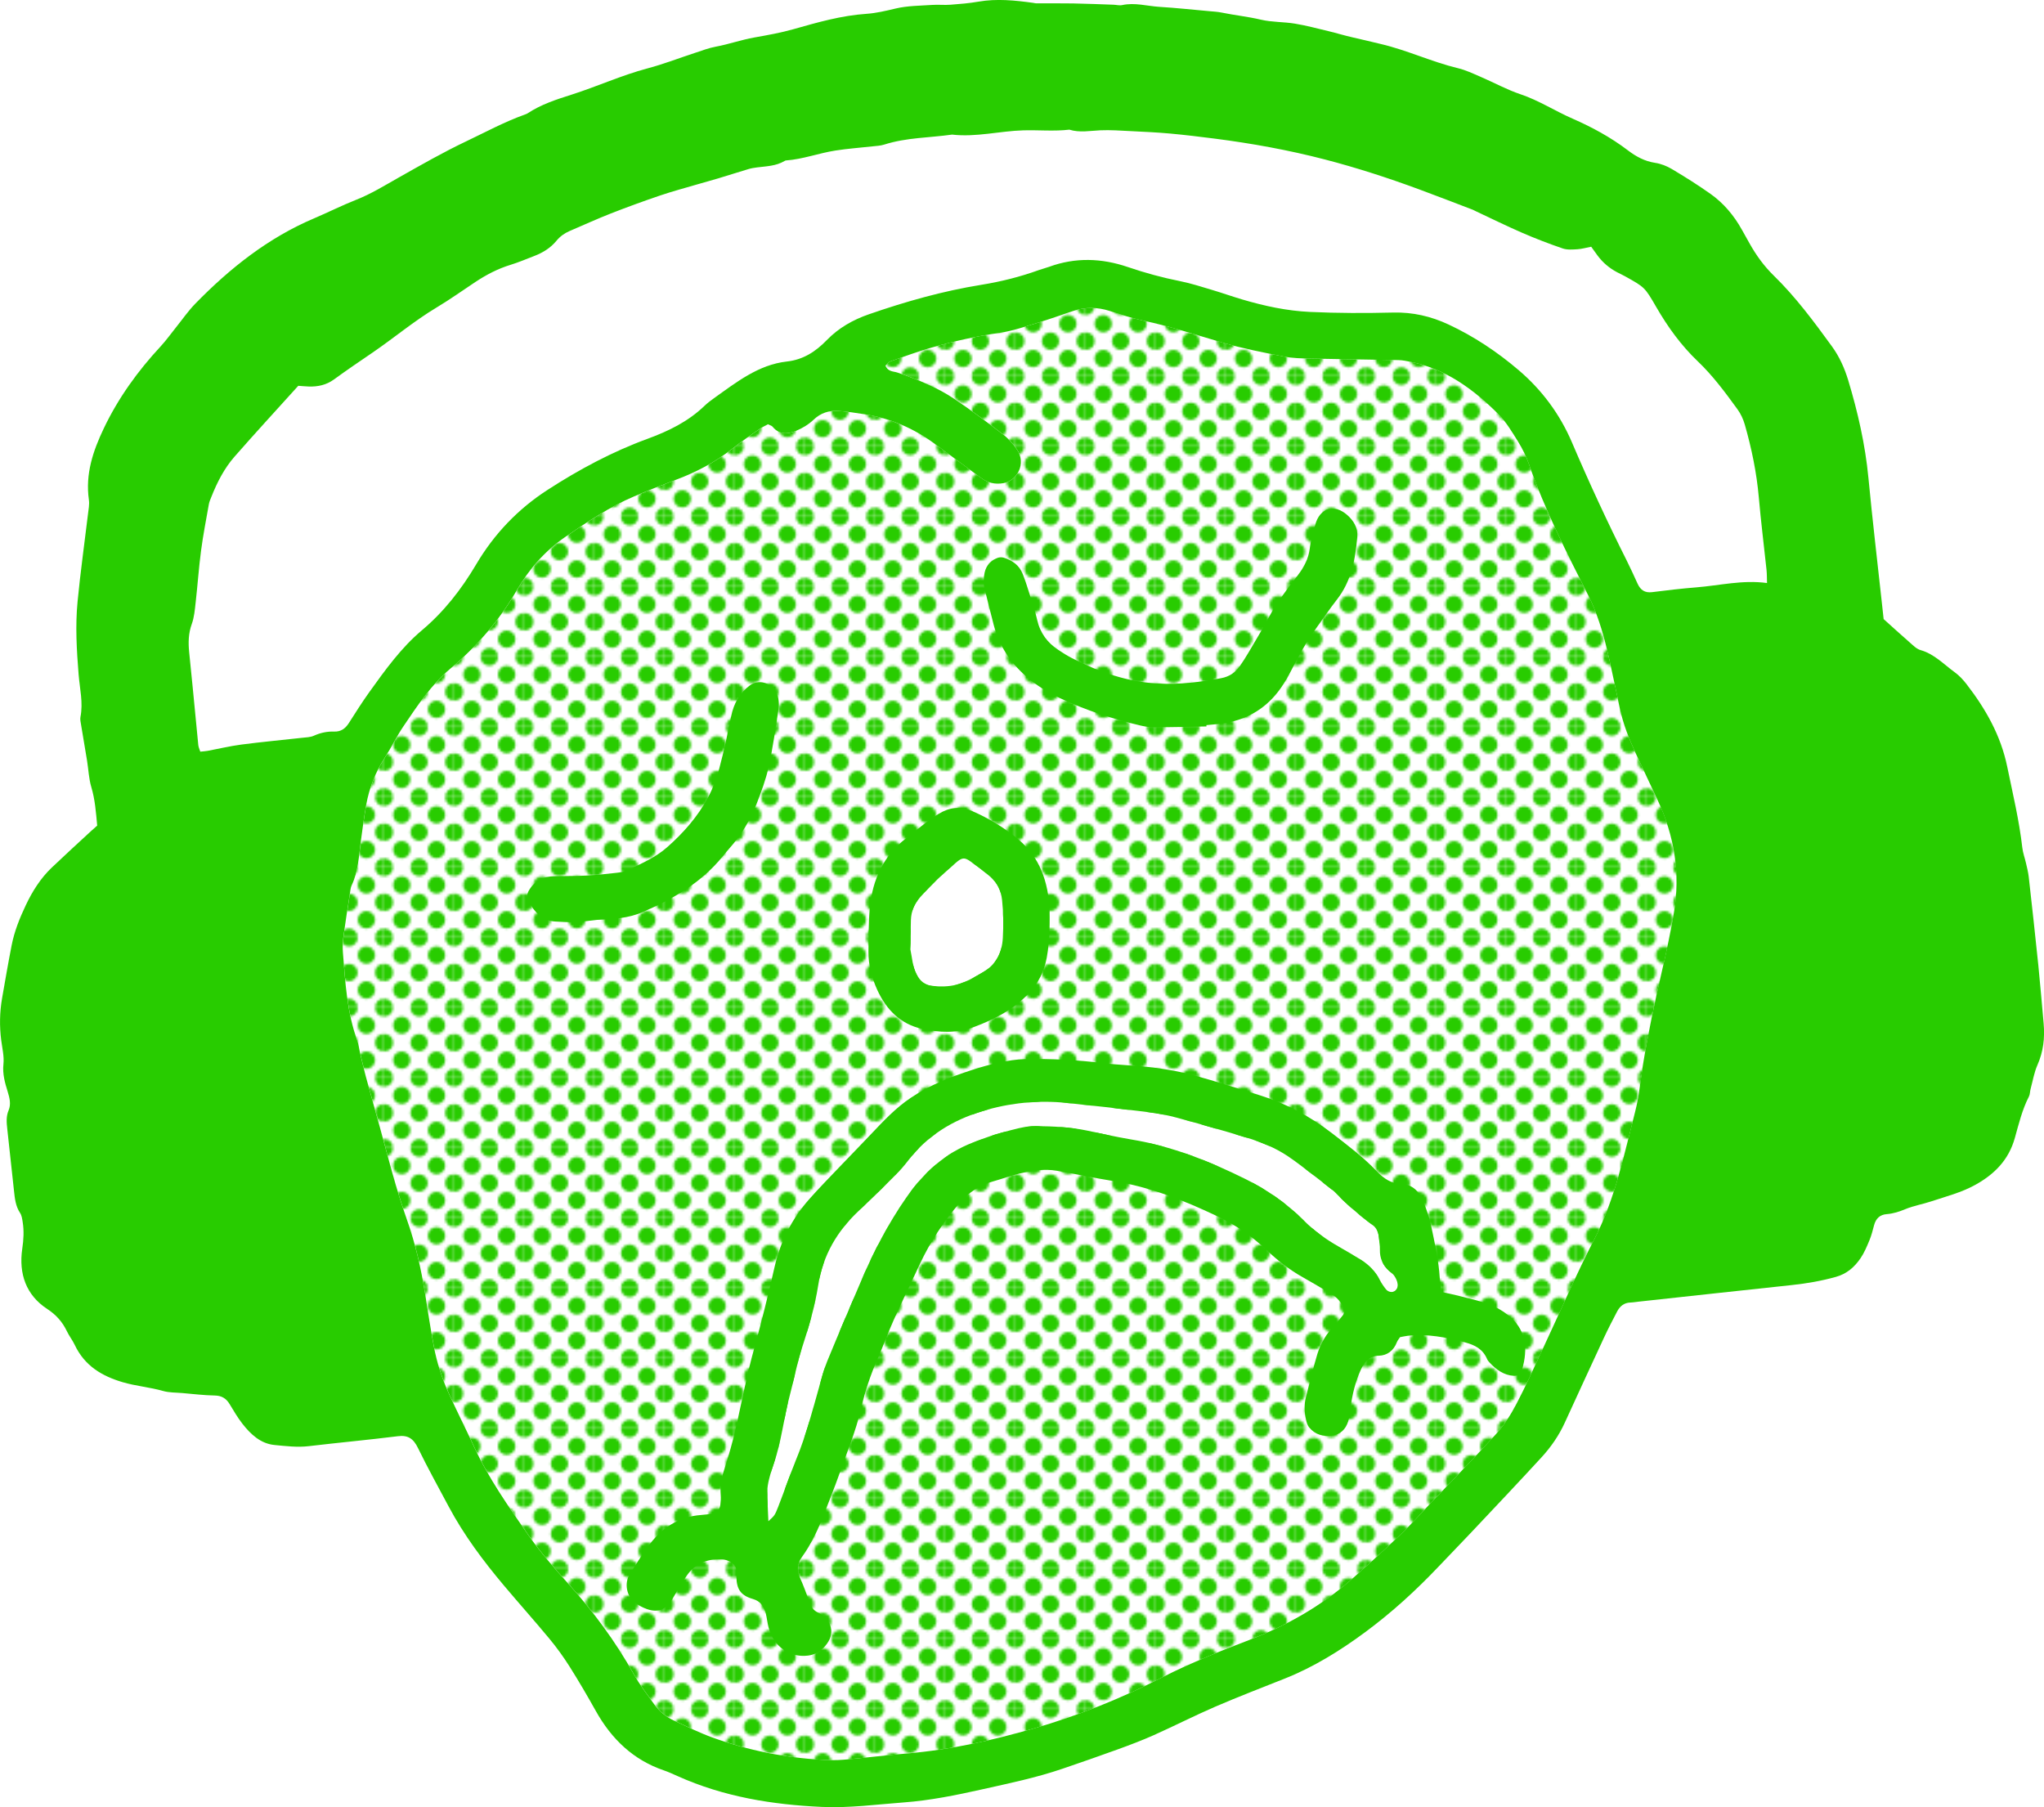 <?xml version="1.0" encoding="UTF-8"?><svg id="uuid-1d88a307-132a-4362-9716-9ff424d30578" xmlns="http://www.w3.org/2000/svg" xmlns:xlink="http://www.w3.org/1999/xlink" viewBox="0 0 844.97 747.03"><defs><pattern id="uuid-7748b37f-9263-4ad0-8742-7d3df86a65bf" x="0" y="0" width="28.8" height="28.8" patternTransform="translate(-2219.14 -192.39)" patternUnits="userSpaceOnUse" viewBox="0 0 28.8 28.8"><g><rect x="0" width="28.8" height="28.8" style="fill:none;"/><g><path d="m28.8,32.4c1.99,0,3.6-1.61,3.6-3.6s-1.61-3.6-3.6-3.6-3.6,1.61-3.6,3.6,1.61,3.6,3.6,3.6Z" style="fill:#28CC00;"/><path d="m14.4,32.4c1.99,0,3.6-1.61,3.6-3.6s-1.61-3.6-3.6-3.6-3.6,1.61-3.6,3.6,1.61,3.6,3.6,3.6Z" style="fill:#28CC00;"/><circle cx="28.8" cy="14.4" r="3.6" style="fill:#28CC00;"/><path d="m14.4,18c1.99,0,3.6-1.61,3.6-3.6s-1.61-3.6-3.6-3.6-3.6,1.61-3.6,3.6,1.61,3.6,3.6,3.6Z" style="fill:#28CC00;"/><path d="m7.2,25.2c1.99,0,3.6-1.61,3.6-3.6s-1.61-3.6-3.6-3.6-3.6,1.61-3.6,3.6,1.61,3.6,3.6,3.6Z" style="fill:#28CC00;"/><path d="m21.6,25.2c1.99,0,3.6-1.61,3.6-3.6s-1.61-3.6-3.6-3.6-3.6,1.61-3.6,3.6,1.61,3.6,3.6,3.6Z" style="fill:#28CC00;"/><path d="m7.2,10.8c1.99,0,3.6-1.61,3.6-3.6s-1.61-3.6-3.6-3.6-3.6,1.61-3.6,3.6,1.61,3.6,3.6,3.6Z" style="fill:#28CC00;"/><path d="m21.6,10.8c1.99,0,3.6-1.61,3.6-3.6s-1.61-3.6-3.6-3.6-3.6,1.61-3.6,3.6,1.61,3.6,3.6,3.6Z" style="fill:#28CC00;"/></g><g><path d="m0,32.4c1.99,0,3.6-1.61,3.6-3.6S1.99,25.2,0,25.2s-3.6,1.61-3.6,3.6S-1.99,32.4,0,32.4Z" style="fill:#28CC00;"/><circle cx="0" cy="14.4" r="3.6" style="fill:#28CC00;"/></g><g><path d="m28.8,3.6C30.79,3.6,32.4,1.99,32.4,0s-1.61-3.6-3.6-3.6S25.2-1.99,25.2,0s1.61,3.6,3.6,3.6Z" style="fill:#28CC00;"/><path d="m14.4,3.6C16.39,3.6,18,1.99,18,0s-1.61-3.6-3.6-3.6S10.8-1.99,10.8,0s1.61,3.6,3.6,3.6Z" style="fill:#28CC00;"/></g><path d="m0,3.6C1.99,3.6,3.6,1.99,3.6,0S1.99-3.6,0-3.6-3.6-1.99-3.6,0-1.99,3.6,0,3.6Z" style="fill:#28CC00;"/></g></pattern></defs><g id="uuid-601f8761-e3de-4ea2-b449-831cd430a43b"><g><path d="m685.28,330.74c-3.02-6.48-6.11-12.94-9.11-19.43-2.74-5.91-5.11-11.98-6.52-18.41-1.78-8.1-3.34-16.24-5.28-24.29-1.89-7.84-4.23-15.49-7.9-22.74-8.91-17.57-17.82-35.15-24.37-53.91-1.14-3.26-2.68-6.45-4.49-9.36-2.49-4.01-4.98-8.22-8.24-11.48-10.37-10.37-21.92-18.75-36.28-21.57-1.61-.32-3.25-.68-4.87-.71-12.13-.24-24.26-.36-36.39-.62-3.69-.08-7.44-.14-11.06-.85-8.5-1.68-17.04-3.32-25.37-5.76-10.93-3.2-21.76-6.77-32.9-9.12-4.64-.98-9.19-2.51-13.73-3.96-5.11-1.64-10.14-1.67-15.17.03-4.87,1.64-9.72,3.38-14.64,4.86-5.12,1.54-10.23,3.36-15.48,4.12-9.59,1.38-19.02,3.45-28.32,6.12-5.73,1.65-11.35,3.7-16.98,5.68-.83.29-1.45,1.21-2.11,1.79,1.09,2.63,3.29,2.31,4.93,2.87,8.28,2.83,16.42,6.08,23.78,11.05,6.81,4.59,13.41,9.54,19.95,14.56,2.14,1.64,4.02,3.82,5.61,6.07,4.27,6.05-.09,13.13-5.48,14.04-3.47.59-6.49-.08-9.36-2.22-6.27-4.67-12.6-9.24-18.87-13.9-8.8-6.54-18.48-10.7-29.07-12.34-3.66-.56-7.33-1.16-11.02-1.39-3.78-.24-7.18.77-10.17,3.62-2.08,1.98-4.69,3.55-7.31,4.62-3.32,1.35-6.84,1.73-9.65-1.72-.36-.45-1.07-.58-1.9-1.01-1.13.62-2.44,1.18-3.6,2-3.75,2.64-7.53,5.24-11.13,8.08-7.12,5.62-14.95,9.74-23.32,12.86-5.79,2.16-11.54,4.43-17.24,6.85-10.13,4.29-19.25,10.45-28.38,16.69-8.47,5.79-15.08,13.33-20.26,22.27-7.28,12.55-16.54,23.15-27.34,32.23-7.99,6.72-13.72,15.41-19.54,24.03-2.73,4.05-4.85,8.55-7.51,12.65-3.88,6-6.51,12.54-7.78,19.68-.88,4.91-1.52,9.88-2.19,14.83-.84,6.23-1.05,12.6-3.8,18.38-.45.94-.54,2.09-.71,3.17-.93,6.01-1.9,12.02-2.71,18.05-.29,2.14-.39,4.36-.22,6.51.97,12.39,1.68,24.83,6,36.66.52,1.41.64,2.98.99,4.47.81,3.39,1.57,6.8,2.48,10.17,1.93,7.15,3.96,14.26,5.92,21.4,3.45,12.59,6.63,25.25,11,37.58,3.56,10.03,5.96,20.49,7.63,31.09,1.12,7.11,2.21,14.23,3.53,21.31,1.28,6.89,3.43,13.53,6.32,19.87,3.33,7.3,6.96,14.45,10.31,21.74,6.02,13.1,14.22,24.72,22.32,36.36,5.02,7.22,10.84,13.87,16.7,20.37,10.35,11.48,19.51,23.85,27.14,37.52,2.41,4.32,5.45,8.26,8.33,12.27,2.17,3.02,4.99,5.3,8.27,6.8,5.31,2.44,10.57,5.07,16.03,7.03,14.74,5.3,29.91,8.32,45.41,9.15,2.87.15,5.77.21,8.62-.04,8.81-.78,17.59-1.86,26.4-2.6,17.7-1.49,34.96-5.38,51.99-10.26,18.42-5.28,36.24-12.39,53.41-21.23,5.88-3.03,11.94-5.69,18.01-8.28,6.07-2.6,12.24-4.95,18.4-7.33,15.13-5.85,29.14-13.81,41.55-24.67,7.09-6.2,14.04-12.6,20.88-19.12,4.1-3.91,7.88-8.2,11.8-12.32,9.15-9.61,18.44-19.08,27.37-28.92,3.22-3.55,5.92-7.79,8.2-12.11,3.89-7.38,7.3-15.05,10.85-22.63,7.2-15.36,13.9-31,21.64-46.04,8.47-16.45,12.09-34.55,16.7-52.32,1.62-6.25,2.17-12.82,3.21-19.24,2.13-13.09,4.88-26.02,7.87-38.9,1.86-8.02,3.59-16.08,4.97-24.21,2.74-16.19.18-31.69-6.72-46.48Zm-308.72,49.58c.12-3.62,1.39-6.67,3.75-9.35,4.59-5.22,9.62-9.9,14.84-14.35,2.66-2.27,3.58-2.32,6.32-.35,2.73,1.96,5.44,3.99,7.99,6.21,2.8,2.43,4.36,5.61,4.79,9.54.57,5.25.61,10.48.31,15.72-.36,6.26-2.89,11.01-8.14,14.09-3.49,2.05-6.91,4.1-10.84,5.15-3.41.92-6.82.91-10.27.56-2.98-.3-4.97-2.05-6.42-4.82-1.68-3.21-1.8-6.71-2.53-10.19.06-4.07.07-8.14.2-12.21Zm199.87,153.47c-1.04.56-2.6.29-3.5-.84-.94-1.19-1.83-2.47-2.53-3.83-1.81-3.56-4.42-6.24-7.65-8.25-3.01-1.87-6.05-3.7-9.13-5.43-5.39-3.03-10.39-6.65-14.84-11.1-7.04-7.05-15.04-12.53-23.73-16.86-15.16-7.54-30.73-13.69-47.3-16.43-6.12-1.01-12.2-2.41-18.29-3.68-7.02-1.46-14.1-1.81-21.22-1.86-4.82-.04-9.35,1.44-13.92,2.63-4.04,1.05-7.98,2.57-11.91,4.06-11.66,4.41-20.59,12.5-27.9,23.03-7.38,10.63-13.34,22.09-18.48,34.11-4.74,11.1-9.49,22.19-14.08,33.36-1.38,3.35-2.3,6.94-3.29,10.47-2.82,10.03-5.45,20.12-9.38,29.74-2.68,6.56-5,13.3-7.57,19.91-1.43,3.68-1.57,3.72-4.08,6.01-.16-4.14-.41-8.16-.44-12.17-.01-1.72.32-3.47.72-5.13.55-2.25,1.26-4.46,2.01-6.64,3.15-9.13,4.11-18.88,6.6-28.2,1.75-6.52,2.97-13.24,5.06-19.63,2.76-8.45,5.28-16.97,6.66-25.78,1.97-12.53,7.89-22.31,16.53-30.51,3.52-3.34,7.06-6.64,10.48-10.09,3.42-3.45,7.02-6.77,9.97-10.65,8.09-10.63,18.65-16.9,30.76-20.64,11.45-3.53,23.18-4.65,35.1-3.43,11.25,1.15,22.49,2.42,33.72,3.81,3.97.49,7.94,1.27,11.82,2.32,9.56,2.59,19.09,5.3,28.59,8.17,5.99,1.81,11.84,4.15,17.16,7.71,3.88,2.6,7.55,5.56,11.3,8.4,2.24,1.7,4.45,3.46,6.67,5.2.3.23.65.4.9.67,5,5.22,10.39,9.91,16.14,14.15,1.56,1.15,2.43,2.92,2.62,4.98.16,1.75.48,3.5.43,5.24-.1,3.61,1.25,6.42,3.76,8.72.7.64,1.53,1.17,2.07,1.93.64.9,1.19,1.96,1.48,3.04.4,1.47-.28,2.97-1.31,3.52Z" style="fill:url(#uuid-7748b37f-9263-4ad0-8742-7d3df86a65bf);"/><path d="m40.18,341.28c-.52-5.62-.9-10.79-2.42-15.88-1.05-3.5-1.18-7.3-1.77-10.96-.8-4.94-1.67-9.87-2.47-14.81-.17-1.07-.46-2.23-.26-3.25,1.17-5.92-.29-11.73-.76-17.57-.81-10.02-1.4-20.08-.44-30.06,1.17-12.13,2.87-24.19,4.32-36.29.23-1.93.64-3.94.37-5.83-1.53-10.73,1.73-20.25,6.12-29.47,6.05-12.71,14.13-23.84,23.52-33.96,2.28-2.46,4.25-5.25,6.37-7.88,2.65-3.3,5.09-6.84,8.01-9.83,14.37-14.72,30.2-27.21,48.95-35.18,5.89-2.5,11.62-5.41,17.57-7.75,6.18-2.43,11.8-5.94,17.57-9.19,9.19-5.18,18.34-10.43,27.86-14.95,8.01-3.81,15.84-8.06,24.2-11.05.39-.14.79-.27,1.13-.49,5.61-3.71,11.89-5.75,18.15-7.73,10.56-3.36,20.7-8.02,31.43-10.87,6.72-1.78,13.25-4.33,19.87-6.49,2.74-.89,5.46-1.95,8.26-2.47,5.44-1,10.67-2.87,16.15-3.84,5.4-.96,10.89-1.93,16.16-3.43,9.9-2.81,19.74-5.63,30.05-6.33,4.09-.28,8.07-1.23,12.09-2.19,4.94-1.18,10.16-1.15,15.27-1.5,2.45-.17,4.93.12,7.37-.07,3.9-.3,7.81-.61,11.65-1.28,7.58-1.31,15.11-.53,22.66.51.41.06.81.19,1.22.19,5.11.02,10.21-.05,15.32.04,5.52.1,11.03.34,16.55.53,1.23.04,2.52.41,3.68.15,5.17-1.13,10.23.41,15.33.73,6.94.43,13.86,1.18,20.79,1.8,1.64.15,3.3.23,4.91.56,5.4,1.12,10.87,1.66,16.27,2.94,4.58,1.08,9.41.87,14.07,1.64,4.67.77,9.27,2,13.89,3.11,3.4.82,6.76,1.86,10.18,2.62,3.82.85,7.63,1.8,11.43,2.69,10.86,2.54,21.08,7.4,31.91,10,3.19.76,6.25,2.23,9.3,3.54,5.54,2.38,10.89,5.34,16.56,7.24,7.54,2.53,14.26,6.9,21.5,10.07,8.02,3.51,15.76,7.69,22.87,13.1,3.37,2.57,6.99,4.53,11.24,5.17,2.39.36,4.85,1.31,6.97,2.58,5.41,3.22,10.76,6.58,15.92,10.23,5.4,3.82,9.7,8.88,13.01,14.84,1.05,1.89,2.12,3.77,3.17,5.66,2.76,4.94,6.01,9.41,10.03,13.33,9.03,8.81,16.59,19,24.05,29.27,3.06,4.21,5.19,8.96,6.72,14.01,3.97,13.17,7.02,26.52,8.34,40.31,1.66,17.39,3.72,34.75,5.61,52.12.23,2.16.47,4.32.68,6.25,3.73,3.34,7.15,6.49,10.66,9.54,1.43,1.24,2.91,2.81,4.6,3.28,5.63,1.58,9.62,5.89,14.18,9.2,1.85,1.34,3.49,3.13,4.92,4.99,7.81,10.13,14.07,21.07,16.74,34.06,2.29,11.11,4.94,22.14,6.23,33.44.24,2.13,1.02,4.19,1.5,6.29.43,1.9.93,3.81,1.15,5.74,1.37,12.16,2.71,24.31,3.96,36.48.82,8.03,1.47,16.09,2.2,24.13.54,5.98-.12,11.67-2.56,17.19-1.36,3.09-1.93,6.58-2.83,9.9-.28,1.03-.22,2.23-.69,3.13-2.77,5.38-4.19,11.31-5.82,17.12-2.58,9.23-8.56,15.03-16.22,19.31-5.82,3.25-12.21,4.86-18.44,6.93-3.5,1.16-7.18,1.76-10.57,3.17-2.52,1.05-5.01,1.86-7.69,2.07-2.8.21-4.51,1.74-5.27,4.59-.56,2.09-1.08,4.21-1.9,6.19-1.07,2.57-2.16,5.21-3.7,7.46-2.54,3.71-5.68,6.45-10.2,7.71-5.99,1.67-12.01,2.71-18.16,3.37-21.07,2.24-42.13,4.56-63.19,6.84-1.23.13-2.45.35-3.68.39-2.53.1-4.25,1.52-5.4,3.72-1.89,3.6-3.76,7.22-5.48,10.92-5.43,11.68-10.81,23.38-16.18,35.1-2.44,5.33-5.74,10.05-9.59,14.25-9.55,10.41-19.27,20.64-28.94,30.91-4.48,4.75-9.04,9.42-13.53,14.16-9.44,9.96-19.5,19.13-30.44,27.21-10.43,7.7-21.34,14.46-33.32,19.21-9.58,3.8-19.2,7.51-28.67,11.59-8.52,3.68-16.82,7.92-25.31,11.72-4.89,2.19-9.92,4.08-14.95,5.91-7.55,2.75-15.15,5.37-22.75,7.97-10.94,3.75-22.23,6.08-33.46,8.59-10.65,2.38-21.34,4.56-32.23,5.37-11.27.83-22.5,2.38-33.86,1.86-20.48-.93-40.55-4.14-59.66-12.73-1.9-.85-3.81-1.73-5.77-2.4-12.42-4.25-21.48-12.76-28.07-24.56-3.48-6.22-7.07-12.38-10.87-18.39-2.52-3.99-5.31-7.84-8.31-11.46-6.15-7.42-12.57-14.59-18.78-21.97-8.56-10.17-16.54-20.82-22.89-32.73-4.27-8.01-8.68-15.96-12.66-24.14-1.9-3.91-4.16-5.38-8.3-4.86-12.24,1.54-24.54,2.65-36.8,4.11-4.76.57-9.45-.02-14.15-.47-5.73-.54-9.83-4.33-13.32-8.8-1.97-2.52-3.61-5.34-5.28-8.1-1.47-2.43-3.35-3.51-6.15-3.56-4.47-.08-8.95-.64-13.42-1.02-2.64-.23-5.38-.13-7.91-.85-5.52-1.57-11.23-2.02-16.71-3.63-8.4-2.47-15.7-6.64-19.84-15.42-.92-1.95-2.3-3.67-3.22-5.61-1.9-3.98-4.51-6.86-8.23-9.3-8.63-5.66-11.77-14.47-10.24-24.87.55-3.73.76-7.33.17-11.02-.21-1.27-.39-2.71-1.06-3.72-1.9-2.86-2.2-6.08-2.55-9.34-.9-8.47-1.82-16.94-2.76-25.41-.29-2.62-.53-5.16.55-7.7,1.08-2.53.4-5.18-.37-7.68-1.15-3.72-2.2-7.31-1.77-11.42.34-3.17-.48-6.51-.9-9.76-.77-5.9-.66-11.76.36-17.59,1.27-7.27,2.52-14.54,3.94-21.78,1.13-5.79,3.31-11.19,5.79-16.44,2.77-5.88,6.18-11.27,10.8-15.68,5.32-5.07,10.75-10.01,16.13-14.99.76-.71,1.55-1.38,2.65-2.36Zm325.86-190.15c1.09,2.63,3.29,2.31,4.93,2.87,8.28,2.83,16.42,6.08,23.78,11.05,6.81,4.59,13.41,9.54,19.95,14.56,2.14,1.64,4.02,3.82,5.61,6.07,4.27,6.05-.09,13.13-5.48,14.04-3.47.59-6.49-.08-9.36-2.22-6.27-4.67-12.6-9.24-18.87-13.9-8.8-6.54-18.48-10.7-29.07-12.34-3.66-.56-7.33-1.16-11.02-1.39-3.78-.24-7.18.77-10.17,3.62-2.08,1.98-4.69,3.55-7.31,4.62-3.32,1.35-6.84,1.73-9.65-1.72-.36-.45-1.07-.58-1.9-1.01-1.13.62-2.44,1.18-3.6,2-3.75,2.64-7.53,5.24-11.13,8.08-7.12,5.62-14.95,9.74-23.32,12.86-5.79,2.16-11.54,4.43-17.24,6.85-10.13,4.29-19.25,10.45-28.38,16.69-8.47,5.79-15.08,13.33-20.26,22.27-7.28,12.55-16.54,23.15-27.34,32.23-7.99,6.72-13.72,15.41-19.54,24.03-2.73,4.05-4.85,8.55-7.51,12.65-3.88,6-6.51,12.54-7.78,19.68-.88,4.91-1.52,9.88-2.19,14.83-.84,6.23-1.06,12.6-3.8,18.38-.45.94-.54,2.09-.71,3.17-.93,6.01-1.9,12.02-2.71,18.05-.29,2.14-.39,4.36-.22,6.51.97,12.39,1.68,24.83,6,36.66.52,1.41.64,2.98.99,4.47.81,3.39,1.57,6.8,2.48,10.17,1.93,7.15,3.96,14.26,5.92,21.4,3.45,12.59,6.63,25.25,11,37.58,3.56,10.03,5.96,20.49,7.63,31.09,1.12,7.11,2.21,14.23,3.53,21.31,1.28,6.89,3.43,13.53,6.32,19.87,3.33,7.3,6.96,14.45,10.31,21.74,6.02,13.1,14.22,24.72,22.32,36.36,5.02,7.22,10.84,13.87,16.7,20.37,10.35,11.48,19.51,23.85,27.14,37.52,2.41,4.32,5.45,8.26,8.33,12.27,2.17,3.02,4.99,5.3,8.26,6.8,5.31,2.44,10.57,5.07,16.03,7.03,14.74,5.3,29.91,8.32,45.41,9.15,2.87.15,5.77.21,8.62-.04,8.81-.78,17.59-1.86,26.4-2.6,17.7-1.49,34.96-5.38,51.99-10.26,18.42-5.28,36.24-12.39,53.41-21.23,5.88-3.03,11.94-5.69,18.01-8.28,6.07-2.6,12.24-4.95,18.4-7.33,15.13-5.85,29.14-13.81,41.55-24.67,7.09-6.2,14.04-12.6,20.88-19.12,4.1-3.91,7.88-8.2,11.8-12.32,9.15-9.61,18.44-19.08,27.37-28.92,3.22-3.55,5.92-7.79,8.2-12.11,3.89-7.38,7.3-15.05,10.85-22.63,7.2-15.36,13.9-31,21.64-46.04,8.47-16.45,12.09-34.55,16.7-52.32,1.62-6.25,2.17-12.82,3.21-19.24,2.13-13.09,4.88-26.02,7.87-38.9,1.86-8.02,3.59-16.08,4.96-24.21,2.74-16.19.18-31.69-6.72-46.48-3.02-6.48-6.11-12.94-9.11-19.43-2.74-5.91-5.11-11.98-6.52-18.41-1.78-8.1-3.34-16.24-5.28-24.29-1.89-7.84-4.23-15.49-7.9-22.74-8.91-17.57-17.82-35.15-24.37-53.91-1.14-3.26-2.68-6.45-4.49-9.36-2.49-4.01-4.98-8.22-8.24-11.48-10.37-10.37-21.92-18.75-36.29-21.57-1.61-.32-3.25-.68-4.87-.71-12.13-.24-24.26-.36-36.39-.62-3.69-.08-7.45-.14-11.06-.85-8.5-1.68-17.04-3.32-25.37-5.76-10.93-3.2-21.76-6.77-32.9-9.12-4.64-.98-9.19-2.51-13.73-3.96-5.11-1.64-10.14-1.67-15.17.03-4.87,1.64-9.72,3.38-14.64,4.86-5.12,1.54-10.23,3.36-15.48,4.12-9.59,1.38-19.02,3.45-28.32,6.12-5.73,1.65-11.35,3.7-16.98,5.68-.83.29-1.45,1.21-2.11,1.79ZM82.8,310.71c1.1-.12,2.09-.16,3.06-.34,4.64-.86,9.25-1.98,13.92-2.59,8.36-1.09,16.76-1.86,25.15-2.8,1.63-.18,3.38-.2,4.83-.86,2.71-1.22,5.48-1.81,8.38-1.71,2.77.1,4.62-1.23,6.1-3.56,2.75-4.31,5.48-8.64,8.45-12.78,6.56-9.14,13.11-18.28,21.71-25.52,9.05-7.61,16.31-16.86,22.47-27.29,7.47-12.64,17.33-22.89,29.46-30.74,13.14-8.5,26.78-15.8,41.35-21.13,8.59-3.15,16.73-7.07,23.53-13.61,1.21-1.16,2.55-2.18,3.9-3.14,9.33-6.65,18.47-13.91,30.16-15.2,6.73-.74,11.88-4.06,16.51-8.84,4.93-5.08,10.86-8.41,17.37-10.67,15.21-5.28,30.69-9.65,46.53-12.2,8.18-1.32,16.07-3.31,23.84-6.11,1.36-.49,2.77-.82,4.12-1.31,10.87-3.99,21.76-3.64,32.71.11,7.08,2.42,14.26,4.36,21.57,5.82,4.44.89,8.79,2.31,13.16,3.61,4.17,1.24,8.28,2.71,12.45,3.94,9.16,2.7,18.42,4.71,27.95,5.15,11.52.54,23.03.54,34.53.26,7.96-.19,15.53,1.53,22.83,4.95,10.47,4.9,20.09,11.29,29.01,18.9,9.53,8.13,16.99,18.14,21.99,29.85,7.08,16.58,14.64,32.89,22.7,48.96,1.55,3.1,2.98,6.26,4.42,9.42,1.23,2.7,3.09,3.86,5.97,3.5,6.12-.77,12.26-1.5,18.4-1.99,9.58-.77,19.04-3.16,29.14-1.78-.07-2-.03-3.69-.2-5.37-1.05-9.99-2.32-19.97-3.19-29.97-.9-10.28-2.98-20.3-5.8-30.16-.64-2.25-1.7-4.51-3.06-6.37-5.05-6.96-10.19-13.89-16.37-19.78-6.85-6.53-12.37-14.13-17.16-22.42-4.76-8.24-4.83-8.21-12.82-12.68-1.1-.61-2.24-1.13-3.35-1.71-3.2-1.68-5.94-3.97-8.15-6.97-.87-1.18-1.72-2.39-2.59-3.59-2.08.4-3.87.93-5.68,1.04-2.03.12-4.22.32-6.1-.33-5.67-1.94-11.3-4.1-16.82-6.5-6.48-2.81-12.84-5.96-19.25-8.96-.38-.18-.74-.4-1.13-.55-7.36-2.81-14.71-5.66-22.09-8.39-12.85-4.74-25.84-8.96-39.06-12.39-15.03-3.9-30.21-6.64-45.52-8.61-6.11-.78-12.23-1.53-18.36-2.09-5.5-.5-11.02-.74-16.54-1.02-4.1-.2-8.21-.51-12.3-.33-4.3.19-8.58,1.07-12.87-.26-6.33.74-12.7.1-19.02.28-9.83.28-19.52,2.91-29.46,1.76-9.35,1.32-18.9,1.2-28.03,4.12-1.55.5-3.24.56-4.87.74-5.11.58-10.25.93-15.33,1.73-6.87,1.07-13.48,3.61-20.47,4.1-.2.01-.4.13-.57.23-3.52,2.09-7.47,2.16-11.34,2.64-1.22.15-2.45.36-3.62.71-4.12,1.23-8.21,2.55-12.33,3.79-2.94.89-5.91,1.67-8.86,2.54-5.11,1.5-10.26,2.87-15.3,4.58-6.81,2.31-13.58,4.78-20.29,7.4-5.75,2.26-11.39,4.83-17.08,7.27-2.11.91-3.93,2.18-5.46,4.04-2.46,3-5.67,4.94-9.18,6.29-3.27,1.26-6.51,2.65-9.85,3.67-5.17,1.58-9.91,4.05-14.43,7.04-5.36,3.55-10.62,7.31-16.12,10.6-9.27,5.55-17.58,12.58-26.5,18.66-5.32,3.62-10.65,7.24-15.86,11.04-3.21,2.34-6.72,3.07-10.5,2.94-1.41-.05-2.82-.19-4.29-.29-8.89,9.85-17.75,19.47-26.37,29.31-4.2,4.79-7.15,10.54-9.55,16.59-.4,1-.85,2-1.04,3.05-1.13,6.39-2.38,12.77-3.23,19.21-.94,7.1-1.42,14.28-2.23,21.4-.34,3.01-.6,6.15-1.61,8.93-1.39,3.82-1.47,7.62-1.08,11.56.47,4.78.98,9.56,1.44,14.34.78,8.04,1.53,16.08,2.34,24.12.08.83.48,1.63.81,2.7Z" style="fill:#28CC00;"/><path d="m498.77,300.28c-7.09.14-14.18.34-21.28.38-1.99.01-4.02-.28-5.97-.74-11.43-2.7-22.63-6.29-33.39-11.35-5.05-2.37-9.79-5.32-14.08-9.1-6.41-5.66-11.02-12.56-13.26-21.15-1.28-4.9-2.47-9.82-3.72-14.72-.59-2.32-.54-4.62-.03-6.93.7-3.13,2.64-5.02,5.33-6.06.79-.31,1.83-.32,2.65-.06,3.45,1.11,6.36,3.04,7.81,6.82.55,1.45,1.1,2.9,1.56,4.38,1.5,4.82,3.24,9.59,4.37,14.51,1.27,5.55,4.3,9.42,8.66,12.34,1.86,1.25,3.77,2.44,5.75,3.46,11.32,5.84,23.14,9.86,35.68,10.51,8.76.45,17.46-.62,26.06-2.25,3.16-.6,5.78-2.27,7.68-5.04,1.28-1.87,2.5-3.79,3.65-5.75,2.79-4.75,5.65-9.46,8.26-14.32,3.36-6.26,7.63-11.77,11.89-17.28,2.59-3.35,4.54-6.86,5.07-11.34.39-3.25,1.38-6.42,2.22-9.59,1.85-6.99,7.78-8.86,13.16-4.2,2.72,2.36,4.54,5.33,4.24,9.09-.76,9.41-2.52,18.46-8.41,25.96-2.9,3.69-5.53,7.64-8.3,11.46-4.12,5.68-7.54,11.82-10.74,18.13-1.2,2.38-2.57,4.68-4.07,6.85-5.66,8.16-13.38,12.83-22.71,14.54-2.68.49-5.42.62-8.14.91,0,.18.02.37.03.55Z" style="fill:#28CC00;"/><path d="m433.89,374.96c.02,5.09.29,13.08-1.18,20.95-1.06,5.68-3.48,10.5-7.31,14.6-6.43,6.87-14.35,10.88-22.81,14.04-7.12,2.66-14.33,2.32-21.53.72-8.65-1.92-14.63-7.74-18.44-16.15-2.25-4.97-3.67-10.23-3.61-15.78.07-6.02.01-12.08.57-18.06,1.09-11.73,5.71-21.52,14.74-28.57,3.06-2.39,6.07-4.87,9.15-7.24,1.46-1.12,3.02-2.12,4.59-3.07,4.47-2.7,8.87-3.28,13.99-1.06,6.52,2.83,12.51,6.45,18.1,10.94,8.07,6.47,12.68,15.06,13.74,28.67Zm-57.53,17.58c.74,3.48.86,6.98,2.53,10.19,1.45,2.77,3.44,4.52,6.42,4.82,3.45.34,6.86.35,10.27-.56,3.93-1.05,7.35-3.1,10.84-5.15,5.25-3.08,7.78-7.83,8.14-14.09.3-5.24.26-10.47-.31-15.72-.43-3.93-2-7.11-4.79-9.54-2.55-2.22-5.26-4.25-7.99-6.21-2.74-1.97-3.66-1.92-6.32.35-5.22,4.45-10.24,9.13-14.84,14.35-2.36,2.69-3.63,5.73-3.75,9.35-.13,4.07-.14,8.14-.2,12.21Z" style="fill:#28CC00;"/><path d="m246.97,380.22c-3.07.33-6.14.82-9.22.96-2.72.12-5.45-.13-8.18-.25-5.37-.25-8.58-3.84-11.14-8.41-.86-1.53-.6-3.02.2-4.4,2.41-4.17,6.13-5.83,10.57-5.94,4.36-.1,8.74-.02,13.09-.24,4.18-.22,8.35-.66,12.5-1.14,1.62-.18,3.31-.45,4.77-1.15,5.61-2.7,11.41-5.19,16.18-9.39,6.73-5.92,12.74-12.69,17.07-20.86,1.94-3.67,3.45-7.71,4.54-11.78,1.9-7.08,3.44-14.28,4.89-21.49,1.09-5.41,3.54-9.72,7.75-12.82,4.41-3.25,10.81-.26,11.78,5.51.25,1.51.26,3.14.02,4.65-1.24,7.85-2.31,15.76-4.02,23.5-1.16,5.26-3.07,10.35-5.01,15.35-2.65,6.86-6.44,13-11.24,18.38-.87.98-1.72,1.99-2.54,3.02-8.97,11.19-20.75,17.86-33.27,23.3-5.96,2.59-12.37,2.94-18.76,3.22Z" style="fill:#28CC00;"/><path d="m317.64,628.82c2.51-2.29,2.65-2.34,4.08-6.01,2.57-6.62,4.89-13.35,7.57-19.91,3.92-9.63,6.56-19.72,9.38-29.74.99-3.53,1.91-7.11,3.29-10.47,4.59-11.17,9.34-22.27,14.08-33.36,5.13-12.01,11.1-23.47,18.48-34.11,7.31-10.53,16.24-18.62,27.9-23.03,3.93-1.49,7.87-3,11.91-4.06,4.57-1.19,9.1-2.67,13.92-2.63,7.11.06,14.2.4,21.22,1.86,6.09,1.27,12.17,2.67,18.29,3.68,16.58,2.74,32.14,8.89,47.3,16.43,8.69,4.32,16.69,9.81,23.73,16.86,4.45,4.45,9.45,8.07,14.84,11.1,3.08,1.73,6.12,3.56,9.13,5.43,3.23,2.01,5.84,4.69,7.65,8.25.69,1.36,1.58,2.64,2.53,3.83.9,1.13,2.46,1.4,3.5.84,1.03-.55,1.71-2.05,1.31-3.52-.29-1.08-.85-2.13-1.48-3.04-.54-.76-1.37-1.29-2.07-1.93-2.51-2.3-3.86-5.11-3.76-8.72.05-1.74-.27-3.49-.43-5.24-.19-2.06-1.06-3.83-2.62-4.98-5.75-4.24-11.15-8.93-16.14-14.15-.26-.27-.61-.44-.9-.67-2.22-1.73-4.42-3.5-6.67-5.2-3.74-2.83-7.42-5.8-11.3-8.4-5.31-3.56-11.17-5.91-17.16-7.71-9.49-2.87-19.03-5.58-28.59-8.17-3.88-1.05-7.85-1.82-11.82-2.32-11.23-1.39-22.47-2.67-33.72-3.81-11.92-1.22-23.64-.1-35.1,3.43-12.11,3.73-22.67,10-30.76,20.64-2.95,3.88-6.55,7.2-9.97,10.65-3.42,3.45-6.96,6.76-10.48,10.09-8.64,8.2-14.57,17.98-16.53,30.51-1.38,8.8-3.9,17.33-6.66,25.78-2.09,6.39-3.31,13.1-5.06,19.63-2.5,9.32-3.45,19.07-6.6,28.2-.75,2.18-1.46,4.39-2.01,6.64-.41,1.67-.73,3.42-.72,5.13.02,4.02.27,8.03.44,12.17Zm278.19-94.8c2.86.65,5.17,1.11,7.45,1.7,4.08,1.05,8.21,1.93,12.17,3.38,2.73,1,5.4,2.53,7.75,4.34,7.63,5.88,8.65,13.87,5.94,22.98-.51,1.7-1.77,2.4-3.39,2.3-4.07-.25-7.21-2.53-10.01-5.52-.39-.41-.77-.89-.99-1.41-1.78-4.18-5.12-5.81-9.02-6.87-7.84-2.14-15.71-3.65-23.8-2.75-1.07.12-2.13.38-3.17.57-.48.74-1,1.32-1.27,2.01-1.38,3.64-4.07,5.57-7.55,5.66-3.94.1-5.92,2.61-7.4,5.83-2.24,4.9-3.52,10.16-4.22,15.6-.25,1.92-.41,3.89-.99,5.7-1.07,3.37-3.26,5.46-6.73,5.9-3.67.47-6.93-.37-9.43-3.43-.68-.83-1.04-2.06-1.28-3.17-.68-3.08-.83-6.2-.05-9.27,1.53-5.99,2.98-12.01,4.76-17.91,1.41-4.67,4.01-8.66,7.28-12.11,1.15-1.22,2.21-2.55,3.25-3.88.33-.42.45-1.04.7-1.65-.88-3.68-3.34-5.91-6.3-7.66-3.69-2.18-7.38-4.38-11.11-6.47-5.4-3.03-10.27-6.86-14.82-11.16-6.11-5.77-12.88-10.41-20.29-13.94-13.92-6.63-28.13-12.22-43.27-14.62-7.75-1.23-15.45-2.9-23.19-4.22-5.13-.88-10.2-.05-15.17,1.11-3.72.87-7.33,2.22-11.01,3.25-5.42,1.5-10.05,4.43-13.82,8.78-6.67,7.7-12.31,16.2-16.69,25.65-3.54,7.63-7.23,15.19-10.69,22.87-2.35,5.23-4.3,10.68-6.62,15.93-2.95,6.68-5.26,13.61-6.91,20.78-2.18,9.47-5.93,18.32-9.11,27.38-1.85,5.26-3.97,10.41-5.95,15.62-2.47,6.49-5.37,12.75-9.36,18.3-2.04,2.84-2.15,5.49-.77,8.64,1.4,3.19,2.66,6.46,3.75,9.78.72,2.2,1.86,3.77,3.87,4.63.17.07.34.15.5.25,5.83,3.81,6.39,9.52,1.41,14.37-1.78,1.74-3.86,2.79-6.31,3.08-7.61.91-14.14-3.72-16.26-11.67-.5-1.88-.65-3.85-1.14-5.73-.77-2.97-2.2-5.1-5.34-6.01-5-1.45-6.72-3.99-6.81-9.16-.03-1.76.39-3.56-.97-4.96-1.53-1.57-3.49-2.23-5.52-2.29-5.8-.15-10.74,1.85-14.18,7-1.99,2.99-3.86,6.08-5.66,9.21-2.6,4.5-5.92,6.02-10.58,4.4-1.72-.6-3.42-1.48-4.91-2.58-3.57-2.64-4.62-8.08-2.3-11.81,2.41-3.86,4.86-7.7,7.5-11.39,5.54-7.74,12.74-12.47,22.06-13.14,1.45-.11,2.9-.31,4.34-.49,2.09-.25,3.28-1.55,3.58-3.72.18-1.34.28-2.73.16-4.07-.3-3.38.2-6.58,1.22-9.75,1.01-3.11,1.97-6.25,2.85-9.41.88-3.15,1.71-6.33,2.42-9.53,2.33-10.57,4.4-21.21,7.28-31.64,3.08-11.16,5.89-22.42,8.45-33.73,2.46-10.88,7.31-20.23,14.4-28.24,4.35-4.91,8.96-9.57,13.47-14.31,4-4.2,8.07-8.32,12.05-12.54,5.14-5.44,10.22-10.86,16.45-15.03,7.92-5.32,16.55-8.68,25.42-11.53,3.64-1.17,7.34-2.24,11.07-3.02,3.55-.74,7.18-1.37,10.79-1.45,10.74-.21,21.47.36,32.18,1.67,6.88.84,13.82.97,20.7,1.83,5.6.71,11.21,1.68,16.68,3.17,9.2,2.5,18.3,5.46,27.43,8.3,10.82,3.37,20.77,8.66,29.94,15.76,6.39,4.95,12.84,9.79,18.51,15.74,2.76,2.9,5.91,5.05,10.13,5.16,4.18.11,7.2,2.87,8.86,6.91,1.4,3.39,2.67,6.92,3.41,10.51,1.45,7.05,3.09,14.09,3.52,21.34.1,1.73.36,3.45.62,5.86Z" style="fill:#28CC00;"/></g></g></svg>